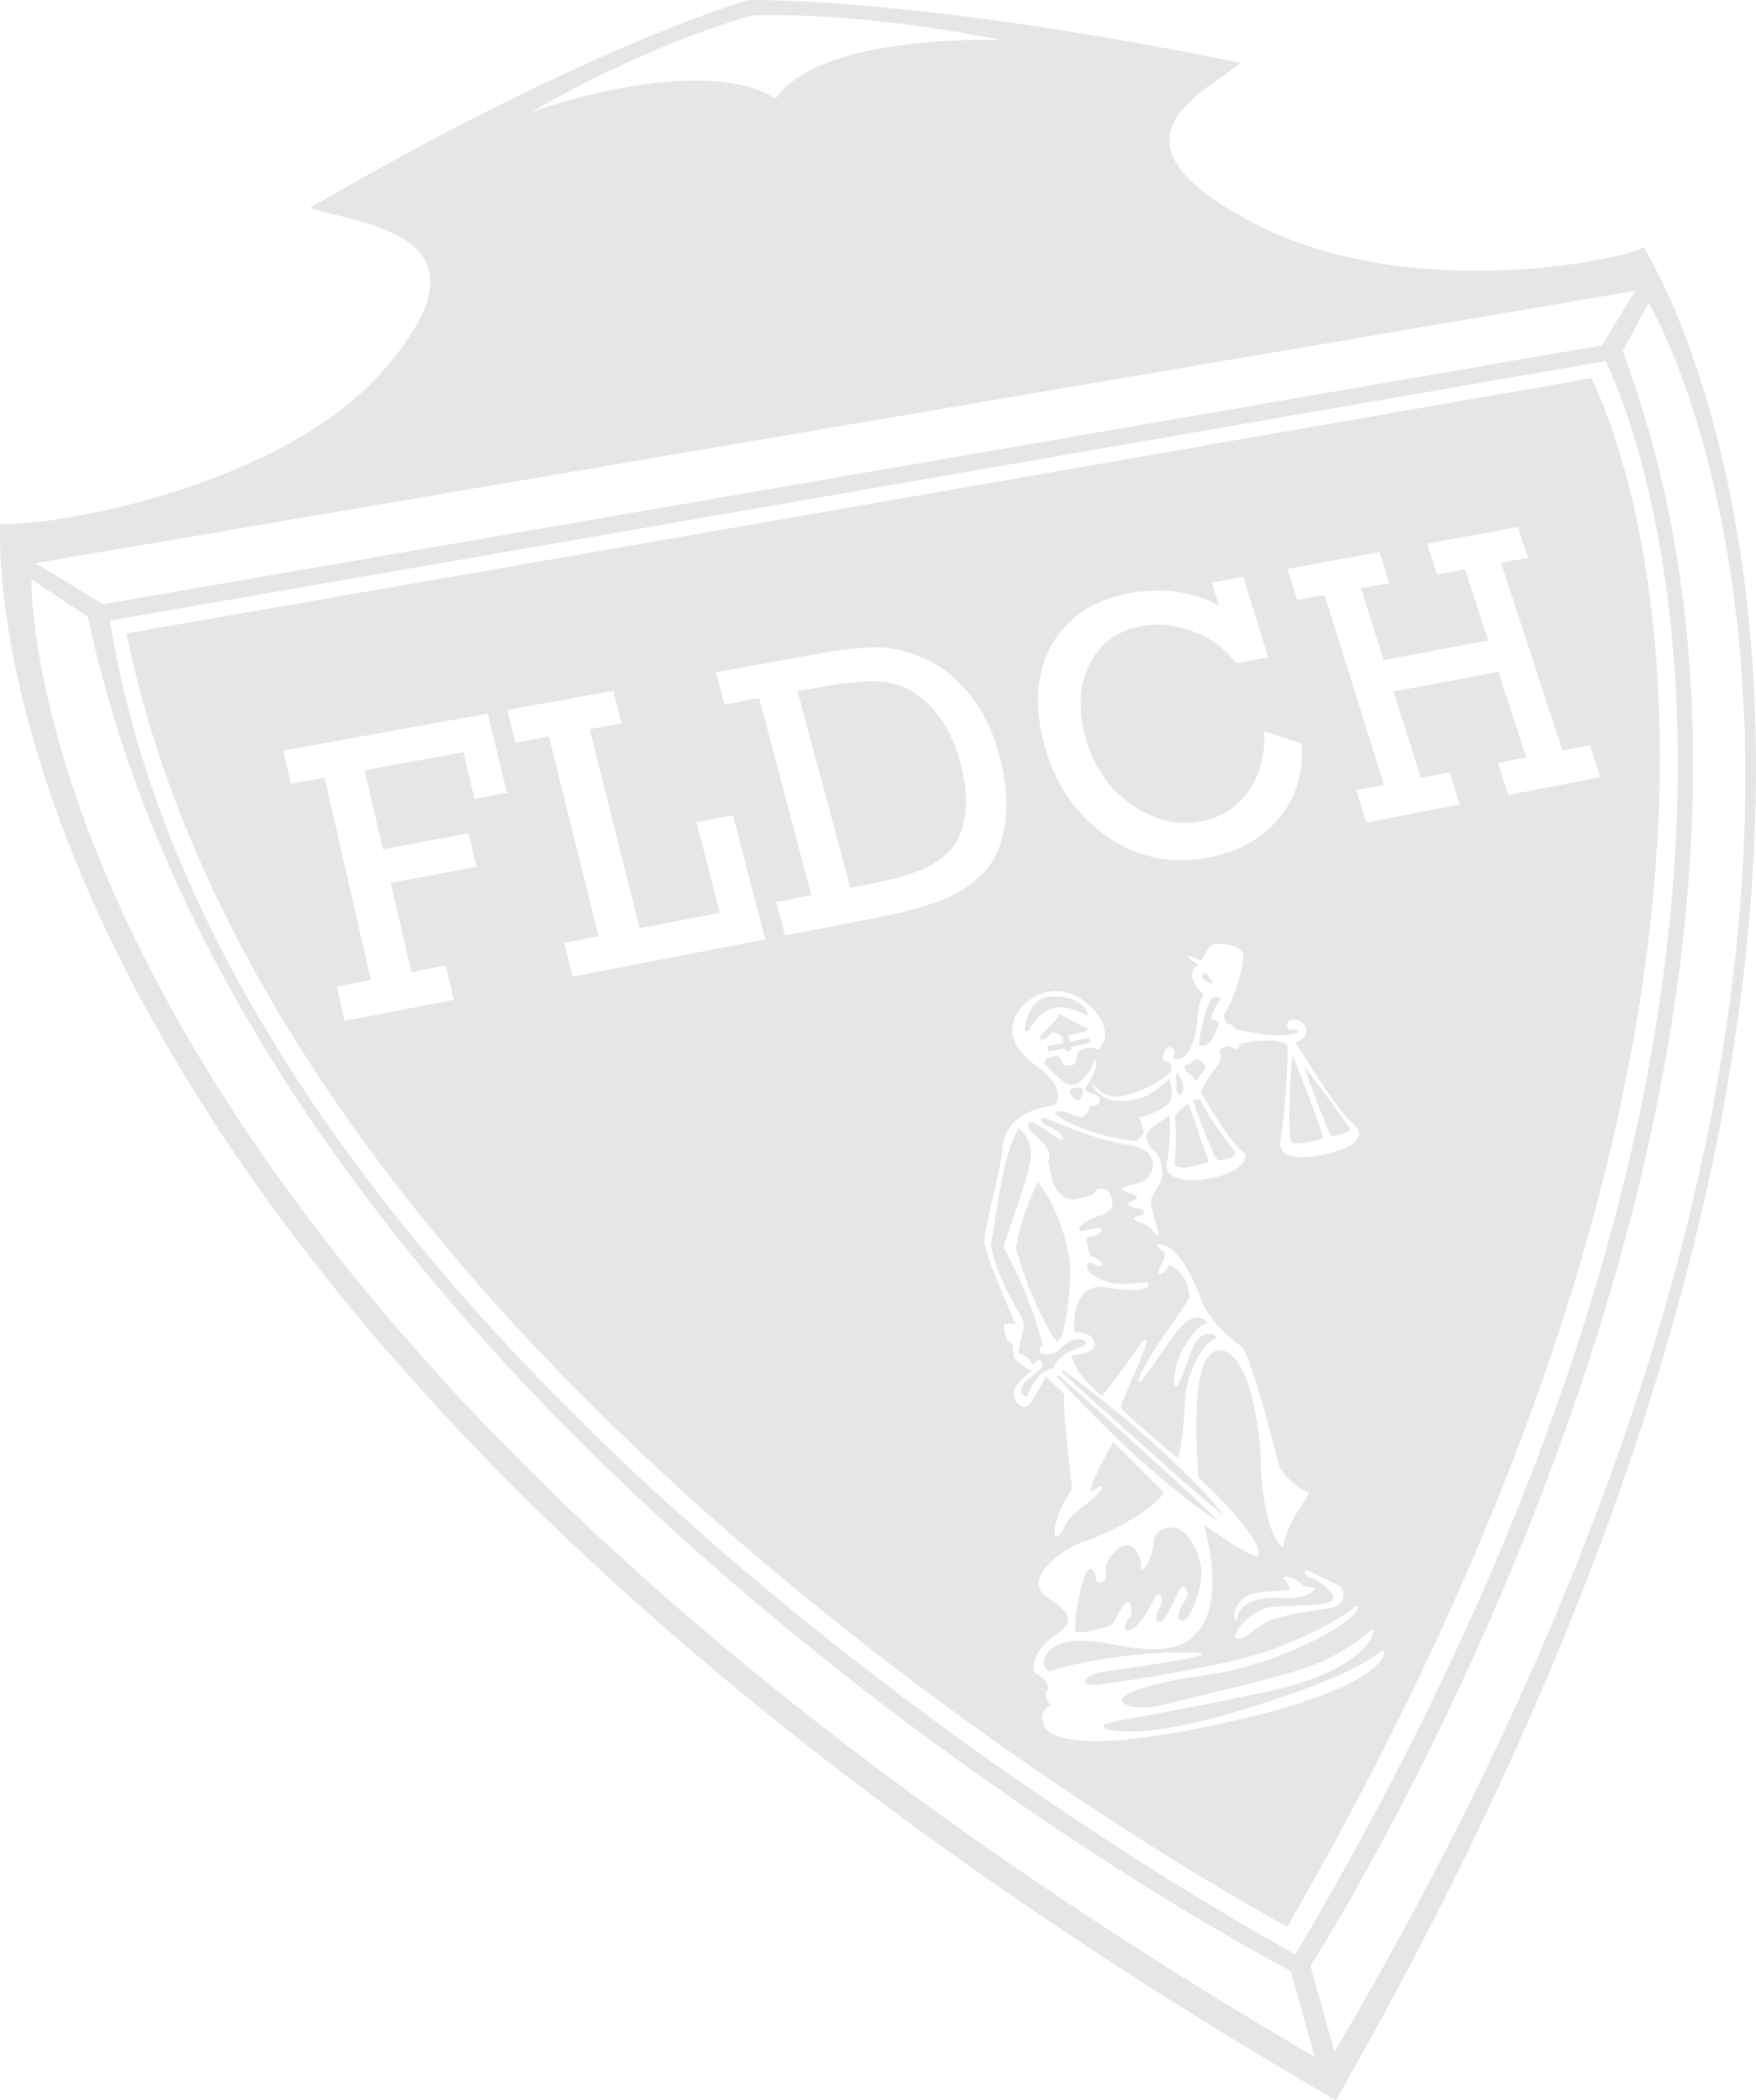 <?xml version="1.0" encoding="UTF-8"?>
<!DOCTYPE svg PUBLIC "-//W3C//DTD SVG 1.1//EN" "http://www.w3.org/Graphics/SVG/1.1/DTD/svg11.dtd">
<!-- Creator: CorelDRAW 2021 (64-Bit) -->
<svg xmlns="http://www.w3.org/2000/svg" xml:space="preserve" width="203.744mm" height="243.632mm" version="1.1" style="shape-rendering:geometricPrecision; text-rendering:geometricPrecision; image-rendering:optimizeQuality; fill-rule:evenodd; clip-rule:evenodd"
viewBox="0 0 9814.89 11736.4"
 xmlns:xlink="http://www.w3.org/1999/xlink"
 xmlns:xodm="http://www.corel.com/coreldraw/odm/2003">
 <defs>
  <style type="text/css">
   <![CDATA[
    .fil0 {fill:#E6E6E6;fill-rule:nonzero}
   ]]>
  </style>
 </defs>
 <g id="Capa_x0020_1">
  <path class="fil0" d="M5159.72 4856.16c69.05,-30.4 123.36,-70.13 162.96,-119.02 39.58,-48.77 64,-115.49 73.29,-200.1 9.26,-84.28 -0.91,-179.44 -30.53,-285.29 -35.14,-125.61 -90.33,-227.17 -165.52,-304.68 -75.04,-77.44 -155.86,-122.12 -242.49,-134.08 -86.71,-11.97 -212.64,-2.89 -378.11,27.32l-121.41 22.16 294.62 1097.79 113.68 -21.88c126.52,-24.35 224.29,-51.75 293.5,-82.22zm3380.96 -1739.04l-151.35 27.63 344.11 1049.28 153.17 -29.48 58.74 177.86 -515.18 100.03 -57.71 -178.93 157.97 -30.41 -155.58 -478.88 -585.62 110.07 152.36 482.15 160.25 -30.85 57.15 179.5 -522.51 101.46 -56.08 -180.59 155.35 -29.9 -332.1 -1061.37 -153.45 28.01 -54.12 -174.25 514.07 -93.02 55.16 173.23 -158.31 28.9 126.49 400.28 584.44 -108.88 -129.17 -397.6 -156.08 28.49 -55.7 -172.7 507 -91.74 56.7 171.7zm-1394.32 1457.9c-96.18,112.6 -224.69,184.7 -385.53,215.97 -211.57,41.13 -402.88,2.11 -573.13,-116.96 -169.98,-118.82 -284.96,-283.44 -345.1,-493.1 -65.49,-228.31 -53.3,-420.76 35.85,-577.8 88.69,-156.07 234.72,-252.17 438.11,-288.93 179.06,-32.36 344.2,-9.53 496.03,68.37l-38.84 -127.71 175.76 -31.8 138.29 450.75 -176.68 32.7c-67.31,-84.84 -149.46,-144.87 -246.6,-180.14 -97.18,-35.27 -191.03,-44.69 -281.83,-28.12 -137.08,25.01 -234.92,96.47 -293.41,214.65 -58.84,118.77 -65.53,256.93 -19.78,414.54 47.19,162.54 133.83,286.79 259.78,372.23 126.18,85.62 254.82,115.77 385.64,90.58 107.2,-20.64 193.79,-75.32 259.73,-163.92 65.61,-88.28 96.12,-201.87 91.48,-340.43l210.24 70.13c8.92,167.14 -34.3,306.89 -130.02,418.98zm-17.73 4401.91c140.17,-5.13 289.49,-5.11 317.55,-35.35 28.04,-30.19 -62.7,-105.64 -114.99,-122.66 -52.35,-16.96 -46.72,-57.04 -11.34,-39.25 0,0 108.14,54.88 156.66,76.46 48.54,21.59 40.44,107.33 -18.93,124.75 -59.41,17.47 -304.54,34.23 -393.31,91.45 -89.01,57.38 -117.34,95.19 -154.05,83.54 -36.73,-11.67 78.04,-173.85 218.41,-178.94zm47.18 -151.22c-20.67,-12.21 30.68,-38.58 104.83,31.56 30.23,19.71 58.2,5.93 66.71,18.53 8.57,12.59 -53.31,61.99 -186.14,53.32 -133.03,-8.63 -238.75,31.6 -246.35,113.84 -2.25,13.96 -18.61,9.6 -16.84,-7.08 0,0 0.15,-121.82 136.58,-136.34 136.13,-14.43 177.95,-14.39 177.95,-14.39 0,0 -16.03,-47.26 -36.74,-59.43zm225.27 -2374.43c-266.44,55.98 -250.42,-57.36 -242.2,-89.45 8.15,-32.03 47.96,-430.61 35.91,-523.67 -52.96,-24.82 -105.38,-37.94 -259.77,-6.47 0,0 -12.82,55.83 -61.6,13.67 -48.49,6.59 -57.55,19.52 -56.73,30.38 0.86,10.96 26.43,30.12 -25.5,97.4 -52.01,67.47 -82.07,122.18 -79.77,130.08 2.31,7.92 175.75,298.48 237.78,334.56 27.37,14.57 19.84,103.13 -167.53,143.65 -187.98,40.63 -265.47,-13.45 -259.97,-68.96 5.53,-55.41 25.27,-152.04 14.39,-280.15 -88.52,63.23 -130.92,80.99 -127.73,125.36 3.21,44.44 39.93,72.91 51.33,79.57 11.42,6.65 46.92,80.66 35.86,141.88 -11.05,61.31 -76.59,91.03 -60.32,165.02 16.36,74.12 53.5,162.38 36.41,161.4 -17.08,-0.92 -31.82,-52.73 -84.39,-69.06 -52.53,-16.34 -66.5,-31.65 -23.5,-40.73 42.94,-9.07 37.81,-35.33 -2.58,-42.82 -40.44,-7.45 -81.05,-24 -31.53,-43.52 49.53,-19.51 14.06,-34.82 -16.66,-42.03 -30.77,-7.19 -72.55,-27.97 6.47,-44.54 78.9,-16.54 98.2,-41.01 115.62,-71.89 17.39,-30.79 23.6,-133.81 -124.58,-152.67 -148.29,-18.9 -389.95,-114.75 -475.2,-154.93 -27.12,5.57 -22.67,30.2 42.86,59.46 65.51,29.34 88.5,94.54 23.92,51.47 -64.62,-43.08 -134.95,-98.36 -149.51,-81.86 -14.55,16.47 -4.59,43.74 53.8,90.33 58.42,46.6 69.85,96.27 50.91,122.84 19.88,88.83 31.23,129.68 31.23,129.68 0,0 41.86,107.34 133.74,83.54 91.72,-23.83 87.78,-20.7 102.71,-44.31 14.91,-23.58 70.73,-12.54 79.22,17.53 8.48,30.08 46.45,88.21 -61.51,122.38 -108.2,34.25 -138.12,90.96 -87.52,82.56 50.61,-8.44 100.99,-25.95 100.27,-2.9 -0.77,23.08 -47.22,37.51 -84.22,43.04 6.93,42.14 11.17,91.82 30.74,101.43 19.55,9.64 70.24,35.71 57.99,52.15 -12.32,16.42 -55.75,-18.1 -73.95,-14.23 -18.27,3.89 -7.21,52.28 18.21,65.29 25.39,13.06 65.96,45.95 145,52.13 78.99,6.17 161.85,-16.19 167.81,-3.66 5.99,12.58 11.05,64.68 -242.37,21.96 -140.61,-18.47 -179.26,121.93 -169.28,254.7 45.89,-9.92 110.69,13.36 113.3,66.46 2.6,53.22 -129.26,60.78 -129.26,60.78 0,0 10.09,98.61 169.78,225.91 136.05,-159.03 220.23,-317.64 245.54,-313.83 25.32,3.88 -81.78,219.09 -142.16,378.32 70.19,76.62 309.01,274.84 320.74,281.77 18.95,-54.14 34.42,-180.82 39.81,-316.52 5.4,-135.18 85.18,-314.02 167.12,-348.25 33.17,-18.87 -74.4,-74.55 -124.93,52.91 -50.76,128.06 -72.24,214.9 -93.05,210.09 -20.79,-4.81 -5.29,-130.16 43.74,-213.35 48.9,-82.87 100.58,-138.34 132.01,-138.16 -18.51,-30.82 -65.81,-53.05 -131.16,5.24 -65.52,58.44 -223.92,322.21 -247.44,325.08 -23.56,2.79 36.62,-120.6 142.37,-269.7 105.1,-148.24 138,-201.68 138,-201.68 0,0 -2.7,-135.67 -115.35,-185.28 -14.41,42.28 -67.83,74.47 -57.3,35.31 10.51,-39.12 51.51,-89.25 27.26,-107.05 -24.29,-17.79 -58.43,-44.96 -13.98,-40.62 44.39,4.32 130.55,58.24 223.74,308.06 15.6,41.79 56.79,134.97 223.37,261.63 45.1,36.78 161.21,457.45 204.02,643.4 25.19,87.18 140.02,168.58 173.75,171.69 -3.89,36.71 -110.67,141.79 -144.44,304.64 -75.42,-38.77 -123.22,-299.06 -123.76,-470.54 -0.54,-170.65 -64.15,-617.17 -222.85,-627.94 -158.92,-10.81 -146.34,430.52 -124.59,714.31 75.21,58.29 372.02,365.27 332.31,432.26 -24.32,30.9 -303.2,-173 -303.2,-173 0,0 188.92,604.09 -182.56,686.81 -189.68,44.19 -414.37,-65.75 -581.17,-30.86 -167.27,34.95 -152.16,190.36 -70.71,156.67 81.29,-33.69 515.32,-119.77 825.3,-92.49 32.23,21.92 -421.81,83.6 -544.64,101.14 -123.04,17.53 -156.67,88.36 -25.44,72.55 131.04,-15.79 737.12,-109.54 965.42,-196.11 227.22,-86.16 414.26,-192.06 453.56,-234.13 39.25,-41.94 83.54,71.9 -437.28,278.16 -386.6,134.95 -440.04,77.23 -767.44,179.83 -190.53,59.78 -56.86,135.96 147.02,84.25 203.1,-51.52 589.12,-138.66 779.26,-201.83 189.31,-62.98 328.38,-169.11 371.09,-212.09 42.68,-42.92 29.19,213.65 -582.86,343.27 -618.52,131.02 -877.31,162.22 -908.98,184.56 -31.7,22.41 148.74,103.17 749.08,-76.29 593.47,-177.32 751.39,-295.68 796.17,-331.98 44.67,-36.23 91.48,173.72 -779.89,376.54 -884.84,205.91 -1073.92,108.21 -1102.61,29 -28.58,-79.06 39.81,-106.24 39.81,-106.24 0,0 -50.66,-62.51 -12.68,-89.92 -5.93,-50.57 -38.25,-72.7 -68.69,-87.84 -30.44,-15.12 -18.34,-125.13 98.77,-207.41 116.67,-81.99 105.46,-123.45 -36.33,-219.1 -141.66,-95.44 66.3,-266.33 216.76,-314.88 150.02,-48.45 398.89,-191.23 435.47,-271.33 -270.69,-271.94 -282.61,-281.72 -282.61,-281.72 0,0 -169.53,295.31 -114.33,273.94 38.89,-26.63 76.11,-45.71 36.81,6.12 -39.41,51.94 -170.93,126.55 -196.76,195.51 -25.84,69.12 -77.98,82.76 -40.89,-41.29 36.91,-123.6 86.99,-143.82 82.28,-194.82 -4.64,-50.94 -50.98,-402.36 -41.09,-507.16 -94.04,-88.86 -102.56,-97.58 -102.56,-97.58 0,0 -68.25,131.45 -98.87,161.19 -30.59,29.73 -96.57,-30.16 -78.34,-85.49 18.15,-55.14 98.02,-106.03 98.02,-106.03 0,0 -55.44,-28.37 -86.59,-62.05 -31.21,-33.71 -7.05,-52.93 -26.55,-97.83 -30.78,1.38 -45.41,-79.51 -39.58,-105.24 41.6,-1.93 65.02,3.51 65.02,3.51 0,0 -148.4,-310.95 -179.7,-466.72 31.24,-192.15 91.35,-382.32 105.49,-527.98 14,-145.02 137.61,-204.08 280.67,-230.02 32.92,-10.12 41.85,-80.29 -4.61,-135.63 -46.36,-55.3 -69.69,-70.61 -69.69,-70.61 0,0 -126.63,-79.05 -150.16,-180.9 -23.52,-101.6 67.35,-225.66 209.92,-247.5 142.27,-21.75 267.84,105.02 296.1,187.67 28.36,82.83 -21.83,130.66 -28.95,138.8 -25.62,-23.7 -105.57,-11.4 -115.53,22.29 -10.02,33.75 -1.23,58.65 -40.35,64.94 -39.15,6.32 -42.38,-11.42 -56.31,-41.99 -13.92,-30.53 -112.23,6.03 -82.27,36.72 29.97,30.71 115.98,133.77 169.68,109.38 53.66,-24.36 91.72,-97.36 100.9,-127.57 9.19,-30.23 40.03,26.32 -45.16,144.09 -6.33,28.15 18.52,32.01 51.94,40.84 33.35,8.81 45.04,66.92 -28.78,66.36 -16.08,52.71 -39.95,77.85 -101.47,45.54 -61.46,-32.27 -108.71,-13.6 -87.53,2.32 21.09,15.88 182.03,119.96 448.79,145.86 39.63,-35.22 43.95,-45.16 39.09,-62.15 -4.85,-16.97 -18.04,-54.73 -20.03,-70.02 59.85,-14.6 159.51,-55.34 173.71,-96.35 14.14,-40.91 -2.93,-99.95 -8.41,-118.89 -91.7,83.56 -136.01,110.58 -236.97,122.33 -101.04,11.82 -168.91,-31.09 -196.22,-89.5 29.27,2.94 49.05,72.73 146.88,66.05 97.69,-6.61 261.23,-95.98 293.22,-140.39 11.09,-26.76 5.01,-47.76 -14.6,-50.47 -19.65,-2.63 -41.78,-14 -20.17,-61.55 21.54,-47.47 69.24,-12.84 54.94,18.97 -14.34,31.77 26.89,27.78 40.64,18.33 13.71,-9.44 68.79,-38.44 83.53,-180.86 14.68,-141.76 22.69,-138.43 39.09,-178.01 -51.42,-44.02 -99.91,-119.74 -28.32,-161.91 -59.88,-37.18 -60.18,-50.22 -60.18,-50.22 0,0 22.4,-1.18 74.51,27.71 23.62,-32.53 37.98,-84.4 72.08,-92.84 34.14,-8.4 142.38,4.33 161.08,49.65 18.71,45.29 -47.34,263.87 -106.92,346.87l12.88 43.71c0,0 38.96,5.29 57.28,35.52 98.97,18.32 213.62,50.23 338.04,21.53 18.35,-8.7 0.06,-23.19 -30.58,-20.28 -30.59,2.95 -34.47,-59.14 17.04,-58.01 51.46,1.09 70.25,51.84 68.36,68.75 -1.91,16.98 -16.26,44.75 -61.71,62.34 68.65,100.58 228.43,374.95 328.63,456.53 21.75,13.91 97.37,112.62 -167.87,168.35zm-3062.77 -1411.29l196.66 -37.85 -291.8 -1100.48 -194.09 35.43 -47.38 -180.66 549.47 -99.42c150.87,-27.3 268.97,-40.38 354.54,-39.36 85.49,1.01 173.88,22.31 265.23,63.9 91.5,41.61 173.47,106.75 246.15,195.62 72.81,88.97 126.95,196.01 162.42,321.31 40.52,143.15 53.92,272.14 40.03,386.96 -14.05,115.16 -49.37,206.3 -106.36,273.13 -57.11,67.04 -132.48,120.72 -226.32,160.94 -93.99,40.4 -218.34,75.65 -373.36,105.74l-526.05 102.14 -49.15 -187.42zm-61.06 208.81l-1076.86 209.09 -46.5 -189.93 191.06 -36.78 -276.13 -1115.14 -188.51 34.41 -44.81 -183.02 592.49 -107.2 46.12 181.82 -177.82 32.46 279.2 1112.29 447.92 -86.21 -130.39 -506.16 203.71 -38.29 180.53 692.65zm-1443.45 -818.65l-181.64 33.58 -62.58 -260.19 -551.72 100.72 102.53 441.34 478.39 -89.19 44.78 187.09 -479.48 90.18 115.84 498.65 191.69 -36.9 44.99 191.35 -610.94 118.63 -43.58 -192.65 190.89 -36.75 -258.97 -1130.89 -188.28 34.37 -41.98 -185.56 1142.35 -206.69 107.71 442.9zm6060.01 -2316.51l-8187.07 1425.95c864.11,4220.64 6488.15,7227.25 6488.15,7227.25 3286.93,-5702.72 1698.92,-8653.2 1698.92,-8653.2zm-1434.7 9352.38l-134.58 -479.36c0,0 3237.15,-5035.32 1745.32,-9024.76l144.87 -269.97c0,0 2022.1,3357.22 -1755.6,9774.09zm-6844.84 -7998.5l8359.68 -1449.87c0,0 1654.77,3171.29 -1732.86,8902.65 0,0 -5942.34,-3178.98 -6626.82,-7452.78zm6734.26 8026.63c-7276.06,-4254.52 -7172.97,-8257.5 -7172.97,-8257.5l315.45 210.12c976.56,4586.19 6723.48,7567.37 6723.48,7567.37l134.04 480zm-2507.51 -9137.52l4298.9 -731.59 -185.06 304.67 -4038.23 697.09 -4340.63 749.29 -378 -229.31 4643.02 -790.15zm-635.28 -2269.82c0,0 558.73,-29.66 1391.98,137.31 0,0 -1003.82,-41.93 -1262.41,325.63 -437.08,-262.45 -1363.25,75.55 -1363.25,75.55 698.99,-403.86 1233.67,-538.49 1233.67,-538.49zm4980.84 1294.94c-127.32,77.21 -1362.75,320.77 -2216.82,-155.25 -831.2,-448.74 -250.63,-701.27 -35.62,-874.3 -1802.66,-372.68 -2752.64,-352.01 -2752.64,-352.01 0,0 -899.15,256.82 -2450.07,1162.13 313.72,96.4 1026.82,150.68 464.09,844.47 -583.82,744.85 -2011.34,948.25 -2193.65,918.65 0,0 -319.38,4287.6 7464.37,8810.94 3953.42,-6906.17 1720.35,-10354.64 1720.35,-10354.64zm-2430.33 5111.46c-13.88,-39.62 -112.56,-325.66 -112.56,-325.66 0,0 -45.05,27.15 -78.31,67.65 7.74,43.3 10.17,191.44 -0.18,254.62 -10.4,63.27 119.05,25.32 191.05,3.4zm-727.7 -344.83c17.14,-4.64 39.98,-67.7 9.05,-71.24 -30.93,-3.56 -55.06,11.25 -55.06,11.25 -14.47,26.1 28.89,64.63 46.01,59.98zm582.33 -50.18c15.14,-45.51 -29.6,-102.1 -29.6,-102.1 -23.38,4.79 3.7,49.38 -5.7,78.1 -9.39,28.7 20.14,69.58 35.3,23.99zm294.46 345.35c-6.22,-21.25 -124.78,-151.86 -199.35,-302.3l-37.83 7.8c0,0 114.18,327.83 139.52,333.43 25.33,5.55 103.88,-17.66 97.66,-38.93zm-970.63 1224.55c0,0 841.91,764.27 902.42,796.12 0,0 -227.68,-311.88 -896.25,-809.2l-6.17 13.08zm-256.3 -695.44c53.28,212.49 188.42,492.53 230.91,523.04 29.25,-8.68 57.21,-110.31 75.05,-387.56 -19.49,-302.67 -183.13,-504.25 -183.13,-504.25 0,0 -94.86,188.58 -122.84,368.78zm400.41 -1303.74c-2.43,-45.84 -90.41,-114.37 -215.54,-99.03 -125.37,15.36 -135.86,186.2 -135.86,186.2 0,0 15.03,21.96 26.97,-5.42 11.87,-27.27 68.15,-111.46 157.56,-121.07 89.29,-9.65 162.94,56.65 166.87,39.33zm613.06 367.06c-2.44,-20.53 47.41,-55.53 46.11,-71.93 -1.26,-16.44 -42.61,-61.31 -60.23,-41.07 -17.62,20.28 -42.21,28.66 -42.21,28.66 -35,-2.9 -0.94,41.36 14.35,49.35 15.29,8 44.4,55.51 41.98,34.99zm-619.68 -292.79c-39.44,-14.17 -150.53,-79.13 -150.53,-79.13 0,0 -0.23,11.62 -31.73,47.81 -31.52,36.18 -72.93,67.22 -75.05,77.37 -3.51,38.15 39.15,12.88 56.34,-11.35 17.17,-24.26 62.48,11.16 62.48,11.16l11.01 38.6 -92.48 18.68 8.25 29.42 84.59 -17.12c39.08,42.08 44.91,-9.08 44.91,-9.08l105.22 -21.58 -8.03 -28.28 -106.31 21.76 -10.07 -35.69c20.73,-1.96 140.82,-28.4 101.38,-42.58zm139.82 3334.09c22.65,-17.45 44.4,-83.53 77.2,-117.92 32.81,-34.35 48.71,59.52 22.68,82.64 -25.98,23.15 -46.47,93.94 16.43,59.82 62.77,-34.12 113.71,-155.69 133.44,-184.58 19.7,-28.86 49.33,27.62 19.03,68.7 -30.33,41.22 -18.96,94.77 10.55,75.72 29.49,-19.04 76.27,-127.38 99.71,-176.54 23.38,-49.12 65.76,14.01 36.86,52.33 -28.95,38.32 -58.53,101.25 -29.46,116.56 29.05,15.26 68.78,-37.93 106.28,-178.06 37.28,-139.47 -36.37,-269.99 -88.46,-315.48 -52.12,-45.49 -163.72,-30.7 -168.22,59.44 -4.53,90.43 -70.86,190.39 -69.09,134.19 1.83,-56.08 -40.29,-118.99 -77.69,-120.14 -37.39,-1.15 -79.69,36.58 -112.27,95.65 -9.42,17.17 -11.63,75.38 -5.83,88.65 5.83,13.25 -53.02,41.24 -55.22,15.04 -2.16,-26.23 -18.37,-85.6 -46.11,-59.92 -43.9,48.86 -90.94,335.35 -65.37,346.58 25.52,11.27 172.85,-25.2 195.52,-42.69zm-148.14 -1563.7c24.34,-21.64 -32.23,-42.06 -84.28,-19.11 -52.12,22.97 -57.82,73.32 -131.14,72.83 -73.37,-0.43 -19.68,-54.2 -19.68,-54.2l-41.44 -137.97c-105.06,-304.24 -179.31,-385.24 -175.57,-415.96 14.44,-53.57 148.5,-408.09 150.82,-503.74 2.34,-95.43 -69.25,-155.08 -69.25,-155.08 -92.68,177.28 -105.65,393.66 -155.65,653.76 45.08,237.35 187.82,404.08 185.39,448.84 -2.43,44.81 -22.76,86.55 -30.15,158.31 6.32,9.46 36.1,12.41 49.14,23.28 20.96,17.62 26.01,41.79 26.01,41.79 0,0 35.28,-30.12 42,-27.6 25.2,9.66 16.15,39.04 16.15,39.04 0,0 -20.56,23.22 -83.14,72.09 -62.71,48.99 -24.93,106.76 -0.79,87.31 57.54,-139.57 102.23,-128.19 148.13,-157 31.74,-88.87 149.11,-104.94 173.45,-126.6zm-146.33 170.06l-13.34 6.64c561.03,609.76 899.45,807.11 899.45,807.11 -37.32,-56.2 -886.11,-813.75 -886.11,-813.75zm884.09 -1930.97c19.52,-37.07 -0.44,-57.31 -25.48,-54.89 -25.06,2.42 32.06,-89.73 46.78,-119.03 -49.85,-34.76 -68.16,22.5 -92.6,106.67 -24.43,84.45 -28.46,153.9 -28.46,153.9 59.3,21.16 80.21,-49.53 99.76,-86.65zm745.48 558.9c-1.61,-13.13 -244.52,-337.79 -258.36,-352.75 0,0 136.56,384.94 153.97,388.07 17.35,3.08 106,-22.18 104.39,-35.32zm-329.02 71.06c20.25,20.55 162.09,-9.16 174.42,-22.99 12.29,-13.81 -165.62,-459.11 -165.62,-459.11 -21,102.01 -29.06,461.57 -8.8,482.09zm-441.24 -890.94c3.84,-10.63 -4.47,-15.17 -16.82,-30.3 -22.33,-28.99 -28.03,-23.97 -28.03,-23.97 0,0 -33.35,23.44 5.73,43.21 9.62,4.96 35.27,21.69 39.12,11.05z"/>
 </g>
</svg>
